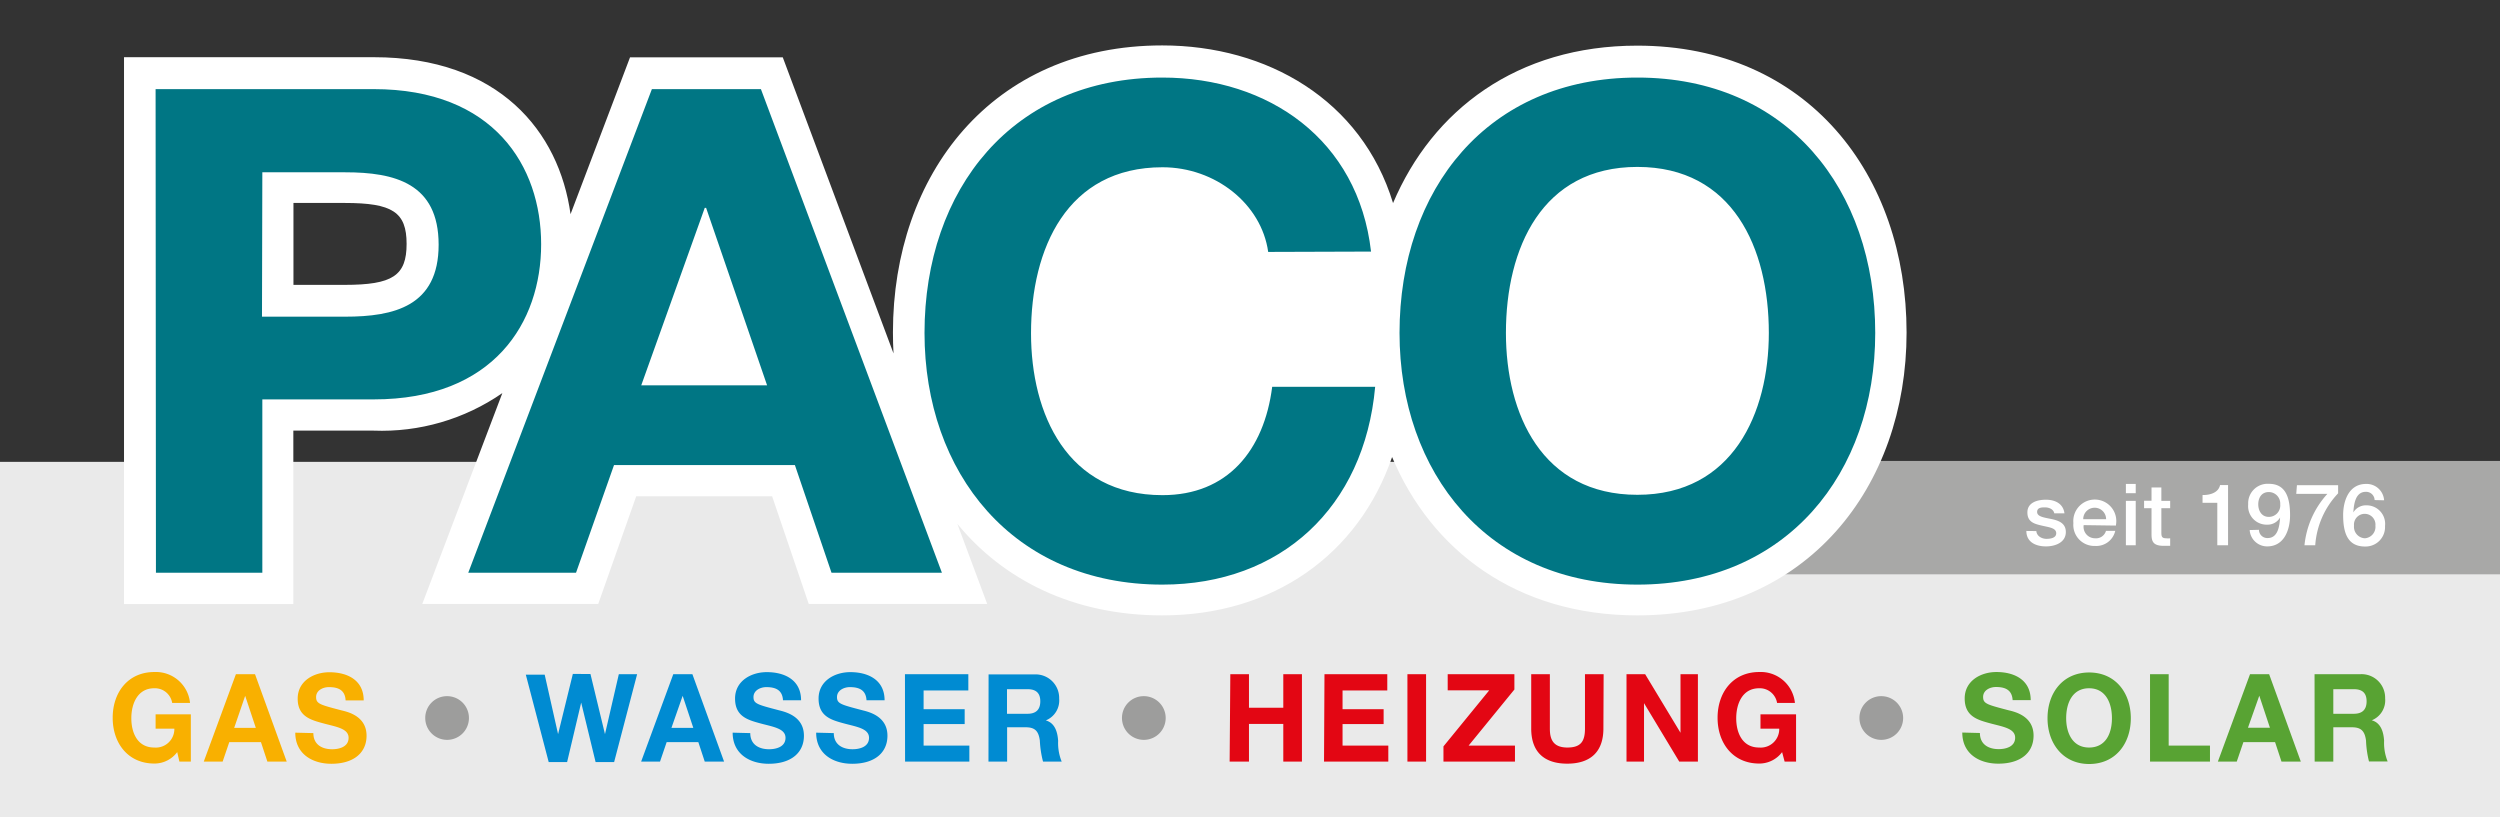 <svg id="Ebene_1" data-name="Ebene 1" xmlns="http://www.w3.org/2000/svg" xmlns:xlink="http://www.w3.org/1999/xlink" viewBox="0 0 218.52 71.44"><rect x="0" y="0" width="218.52" height="71.44" fill="#333333" stroke="none"/><defs><style>.cls-1,.cls-11{fill:none;}.cls-2{fill:#eaeaea;}.cls-3{fill:#f9b000;}.cls-4{fill:#9d9d9c;}.cls-5{fill:#008bd2;}.cls-6{fill:#e30613;}.cls-7{fill:#58a333;}.cls-8{fill:#a8a8a7;}.cls-13,.cls-9{fill:#fff;}.cls-9{fill-rule:evenodd;}.cls-10{clip-path:url(#clip-path);}.cls-11{stroke:#fff;stroke-miterlimit:10;stroke-width:8px;}.cls-12{fill:#007684;}</style><clipPath id="clip-path" transform="translate(-2.83 1.17)"><path class="cls-1" d="M28.48,16.57h4.47c4.19,0,5.42.8,5.42,3.58s-1.23,3.58-5.42,3.58H28.48Zm96.11,0c-2.75-9-11-13.77-20.17-13.77-14.91,0-23.54,11.32-23.54,25.08q0,.93.05,1.84L71.25,3.84H57.9L52.7,17.55c-1-7.22-6.25-13.72-17.2-13.72H13.67V51.63h14.8V36.47h7a18.53,18.53,0,0,0,11.27-3.28l-7,18.43H55.12l3.32-9.41H70.32l3.2,9.41h15.6l-2.61-7c4,4.88,10.12,8,17.91,8,9.72,0,17.16-5.33,20.09-13.84,3.41,8.13,10.85,13.84,21.43,13.84,14.88,0,23.54-11.29,23.54-24.72,0-13.76-8.63-25.08-23.54-25.08-10.51,0-17.9,5.63-21.35,13.77"/></clipPath></defs><title>Paco_Logo</title><rect class="cls-2" y="40.37" width="218.52" height="31.07"/><path class="cls-3" d="M28.64,62.87c0,1.88,1.52,2.72,3.15,2.72,2,0,3.08-1,3.08-2.45,0-1.73-1.66-2.09-2.2-2.22-1.86-.49-2.21-.57-2.21-1.16s.6-.87,1.12-.87c.78,0,1.41.23,1.46,1.16h1.58c0-1.77-1.42-2.46-3-2.46-1.34,0-2.77.75-2.77,2.31S30,61.76,31.1,62.06s2.2.44,2.2,1.26-.87,1-1.44,1c-.87,0-1.64-.4-1.64-1.41Zm-4.38-3.22h0l.93,2.8H23.3ZM20.64,65.4h1.65l.58-1.7h2.77l.56,1.7h1.69l-2.77-7.64H23.45Zm-2.13,0h1V61.27H16.43v1.25h1.64a1.62,1.62,0,0,1-1.76,1.65c-1.46,0-2-1.28-2-2.56s.55-2.62,2-2.62a1.53,1.53,0,0,1,1.57,1.28h1.56a3,3,0,0,0-3.12-2.7c-2.29,0-3.64,1.77-3.64,4s1.35,4,3.64,4a2.48,2.48,0,0,0,2-1Z" transform="translate(-2.83 1.17)"/><path class="cls-4" d="M40,61.58a1.91,1.91,0,1,0,1.9-1.9,1.9,1.9,0,0,0-1.9,1.9" transform="translate(-2.83 1.17)"/><path class="cls-5" d="M90.85,59.07h1.79c.73,0,1.12.32,1.12,1.06s-.39,1.09-1.12,1.09H90.85ZM89.23,65.4h1.63v-3h1.63c.82,0,1.12.35,1.23,1.16A8.69,8.69,0,0,0,94,65.4h1.63a4.29,4.29,0,0,1-.31-1.81c-.05-.77-.28-1.57-1.08-1.79v0a1.88,1.88,0,0,0,1.17-1.91,2.06,2.06,0,0,0-2.17-2.11h-4Zm-7.29,0h5.62V64h-4V62.12h3.59v-1.3H83.56V59.18h3.91V57.76H81.93Zm-7.77-2.53c0,1.88,1.51,2.72,3.15,2.72,2,0,3.08-1,3.08-2.45,0-1.73-1.66-2.09-2.2-2.23-1.86-.49-2.21-.57-2.21-1.15s.6-.87,1.12-.87c.78,0,1.41.23,1.46,1.15h1.58c0-1.77-1.42-2.46-3-2.46-1.34,0-2.77.75-2.77,2.31s1.11,1.87,2.21,2.17,2.2.44,2.2,1.26-.87,1-1.44,1c-.87,0-1.64-.4-1.64-1.41Zm-7.3,0c0,1.88,1.52,2.72,3.15,2.72,2,0,3.08-1,3.08-2.45,0-1.73-1.66-2.09-2.2-2.23-1.86-.49-2.21-.57-2.21-1.15s.6-.87,1.12-.87c.78,0,1.41.23,1.46,1.15h1.58c0-1.77-1.42-2.46-3-2.46-1.34,0-2.77.75-2.77,2.31s1.11,1.87,2.21,2.17,2.2.44,2.2,1.26-.87,1-1.44,1c-.87,0-1.64-.4-1.64-1.41Zm-4.37-3.22h0l.93,2.8H61.52ZM58.87,65.4h1.65l.58-1.7h2.77l.56,1.7h1.69l-2.77-7.64H61.68Zm-.35-7.64h-1.6L55.71,63h0l-1.27-5.26H52.9L51.61,63h0l-1.17-5.2H48.79l2,7.64H52.4l1.23-5.2h0l1.26,5.2h1.62Z" transform="translate(-2.83 1.17)"/><path class="cls-4" d="M100.9,61.58a1.91,1.91,0,1,0,1.9-1.9,1.9,1.9,0,0,0-1.9,1.9" transform="translate(-2.83 1.17)"/><path class="cls-6" d="M158.82,65.4h1V61.27h-3.11v1.25h1.64a1.62,1.62,0,0,1-1.76,1.65c-1.46,0-2-1.28-2-2.56s.55-2.62,2-2.62a1.53,1.53,0,0,1,1.57,1.28h1.56a3,3,0,0,0-3.12-2.7c-2.29,0-3.64,1.77-3.64,4s1.35,4,3.64,4a2.48,2.48,0,0,0,2-1ZM145,65.4h1.53V60.29h0l3.08,5.11h1.63V57.76h-1.52v5.12h0l-3.09-5.12H145Zm-2-7.64h-1.63v4.75c0,1.13-.37,1.66-1.54,1.66-1.32,0-1.53-.82-1.53-1.66V57.76h-1.63v4.75c0,2.07,1.16,3.07,3.15,3.07s3.16-1,3.16-3.07ZM129,65.4h6.25V64H131.2l4-4.9V57.76h-5.83v1.41H133l-4,4.9Zm-3.15,0h1.63V57.76h-1.63Zm-7.29,0h5.62V64h-4V62.12h3.59v-1.3h-3.59V59.18h3.91V57.76H118.6Zm-8.25,0H112V62.11h3V65.4h1.63V57.76H115v2.93h-3V57.76h-1.63Z" transform="translate(-2.83 1.17)"/><path class="cls-4" d="M165.36,61.58a1.91,1.91,0,1,0,1.9-1.9,1.9,1.9,0,0,0-1.9,1.9" transform="translate(-2.83 1.17)"/><path class="cls-7" d="M206.78,59.07h1.79c.73,0,1.12.32,1.12,1.06s-.39,1.09-1.12,1.09h-1.79Zm-1.63,6.33h1.63v-3h1.63c.82,0,1.12.35,1.23,1.16a8.7,8.7,0,0,0,.26,1.83h1.63a4.29,4.29,0,0,1-.31-1.81c-.05-.77-.28-1.57-1.08-1.79v0a1.88,1.88,0,0,0,1.17-1.92,2.06,2.06,0,0,0-2.17-2.11h-4Zm-4.84-5.76h0l.93,2.8h-1.92Zm-3.62,5.76h1.65l.58-1.7h2.77l.56,1.7h1.69l-2.77-7.64h-1.67Zm-5.93,0H196V64h-3.61V57.76h-1.63Zm-7.33-3.79c0-1.34.55-2.62,2-2.62s2,1.28,2,2.62-.55,2.56-2,2.56-2-1.28-2-2.56m-1.63,0c0,2.2,1.35,4,3.64,4s3.64-1.77,3.64-4-1.35-4-3.64-4-3.64,1.77-3.64,4m-7.45,1.25c0,1.88,1.51,2.72,3.15,2.72,2,0,3.08-1,3.08-2.45,0-1.73-1.66-2.09-2.2-2.22-1.86-.49-2.21-.57-2.21-1.16s.6-.87,1.12-.87c.78,0,1.41.23,1.46,1.15h1.58c0-1.77-1.42-2.46-3-2.46-1.34,0-2.77.75-2.77,2.31s1.11,1.87,2.21,2.17,2.2.44,2.2,1.26-.87,1-1.44,1c-.87,0-1.64-.4-1.64-1.41Z" transform="translate(-2.83 1.17)"/><rect class="cls-8" x="154.08" y="40.29" width="64.44" height="9.91"/><path class="cls-9" d="M28.48,12.57l-4,4v7.16l4,4h4.47c4.73,0,9.42-1.23,9.42-7.58s-4.69-7.58-9.42-7.58H28.48M17.67,7.84H35.49c8.85,0,12.51,4.91,13.24,10.26l7.7.87L60.66,7.84h7.81l8.72,23.32,7.74-1.64q0-.8,0-1.61c0-12,7.29-21.08,19.54-21.08,7.8,0,14.22,4,16.35,10.95l7.51.39c2.84-6.72,8.81-11.33,17.66-11.33,12.25,0,19.54,9.05,19.54,21.08,0,11.65-7.28,20.72-19.54,20.72-8.92,0-14.93-4.69-17.74-11.39l-7.47.25c-2.35,6.83-8.21,11.14-16.3,11.14-6.65,0-11.59-2.6-14.83-6.53l-6.83,3.95.59,1.57h-7l-2.28-6.7-3.79-2.71H58.44l-3.77,2.67-2.37,6.74H45.56l4.94-13L44.39,30c-1.94,1.43-4.79,2.49-8.89,2.49h-7l-4,4V47.63h-6.8Z" transform="translate(-2.83 1.17)"/><g class="cls-10"><path class="cls-11" d="M13.67,3.84H35.49c11,0,16.21,6.5,17.2,13.71L57.9,3.84H71.25l9.69,25.92q-.06-.91-.05-1.84c0-13.76,8.63-25.08,23.54-25.08,9.16,0,17.42,4.82,20.17,13.77C128,8.46,135.43,2.83,145.94,2.83c14.91,0,23.54,11.32,23.54,25.08,0,13.43-8.66,24.72-23.54,24.72-10.58,0-18-5.71-21.43-13.84-2.93,8.52-10.36,13.84-20.09,13.84-7.79,0-13.88-3.1-17.91-8l2.61,7H73.52l-3.2-9.41H58.44l-3.32,9.41H39.77l7-18.43a18.53,18.53,0,0,1-11.27,3.28h-7V51.63H13.67Z" transform="translate(-2.83 1.17)"/><path class="cls-11" d="M28.48,16.57v7.16h4.47c4.19,0,5.42-.8,5.42-3.58s-1.23-3.58-5.42-3.58Z" transform="translate(-2.83 1.17)"/></g><path class="cls-12" d="M134.46,27.93c0-7.4,3.14-14.51,11.49-14.51s11.49,7.1,11.49,14.51c0,7-3.14,14.15-11.49,14.15S134.46,35,134.46,27.93m-9.3,0c0,12.2,7.7,22,20.79,22s20.79-9.77,20.79-22c0-12.55-7.7-22.32-20.79-22.32s-20.79,9.77-20.79,22.32m-2.49-7.11c-1.12-9.77-8.94-15.21-18.24-15.21-13.09,0-20.79,9.77-20.79,22.32,0,12.2,7.7,22,20.79,22,10.36,0,17.65-6.75,18.6-17.29h-9c-.71,5.57-3.91,9.47-9.59,9.47-8.35,0-11.49-7.1-11.49-14.15,0-7.4,3.14-14.51,11.49-14.51,4.62,0,8.65,3.2,9.24,7.4ZM64.43,17h.12l5.33,15.51h-11ZM43.76,48.89h9.42l3.32-9.41H72.31l3.2,9.41h9.65L69.34,6.62H59.81Zm-18-35H33c4.32,0,8.17.95,8.17,6.33S37.27,26.51,33,26.51H25.73Zm-9.3,35h9.3V33.74H35.5C46,33.74,50.13,27,50.13,20.18S46,6.62,35.5,6.62H16.43Z" transform="translate(-2.83 1.17)"/><path class="cls-13" d="M211.22,42.56a1.53,1.53,0,0,0-1.58-1.43c-1.49,0-2,1.46-2,2.72,0,1.53.37,2.75,1.91,2.75a1.7,1.7,0,0,0,1.75-1.79A1.62,1.62,0,0,0,209.66,43a1.27,1.27,0,0,0-1.13.62l0,0c.05-.69.16-1.8,1.09-1.8a.74.74,0,0,1,.77.72Zm-1.68,3.32a1,1,0,0,1-.95-1.1.94.94,0,1,1,1.87,0,1,1,0,0,1-.92,1.1m-6-3.88h2.72a7.8,7.8,0,0,0-2,4.49h.94a7.34,7.34,0,0,1,2-4.54v-.71h-3.6Zm-4.07,3.16A1.53,1.53,0,0,0,201,46.59c1.49,0,2-1.46,2-2.72,0-1.53-.37-2.75-1.85-2.75a1.7,1.7,0,0,0-1.81,1.79A1.62,1.62,0,0,0,201,44.69a1.26,1.26,0,0,0,1.13-.63l0,0c-.05.69-.16,1.8-1.09,1.8a.73.73,0,0,1-.76-.72Zm1.67-3.32a1,1,0,0,1,1,1.07,1,1,0,0,1-1,1.1c-.62,0-.92-.53-.92-1.1s.29-1.07.92-1.07m-5.79.94h1.29v3.71h.94V41.23h-.7c-.13.63-.81.88-1.53.87Zm-5.11.47h.65v2.29c0,.65.18,1,1.07,1,.19,0,.37,0,.56,0v-.66a1.46,1.46,0,0,1-.36,0c-.38,0-.41-.18-.41-.53V43.25h.77v-.64h-.77V41.44h-.86v1.16h-.65Zm-1.59-1.31h.86v-.81h-.86Zm0,4.55h.86V42.61h-.86Zm-3.73-2.28a1,1,0,1,1,2,0Zm2.85.56a1.88,1.88,0,1,0-3.71-.22,1.84,1.84,0,0,0,1.9,2,1.7,1.7,0,0,0,1.76-1.32h-.81a.9.9,0,0,1-.95.65,1,1,0,0,1-1-1.15Zm-7.82.47c0,.92.74,1.35,1.72,1.35.8,0,1.73-.34,1.73-1.26,0-.77-.63-1-1.25-1.13s-1.26-.2-1.26-.62.46-.4.71-.4.71.11.79.52h.89c-.11-.86-.83-1.19-1.62-1.19s-1.62.26-1.62,1.11.62,1,1.25,1.15,1.25.2,1.27.65-.54.51-.86.51-.83-.18-.88-.68Z" transform="translate(-2.83 1.17)"/></svg>